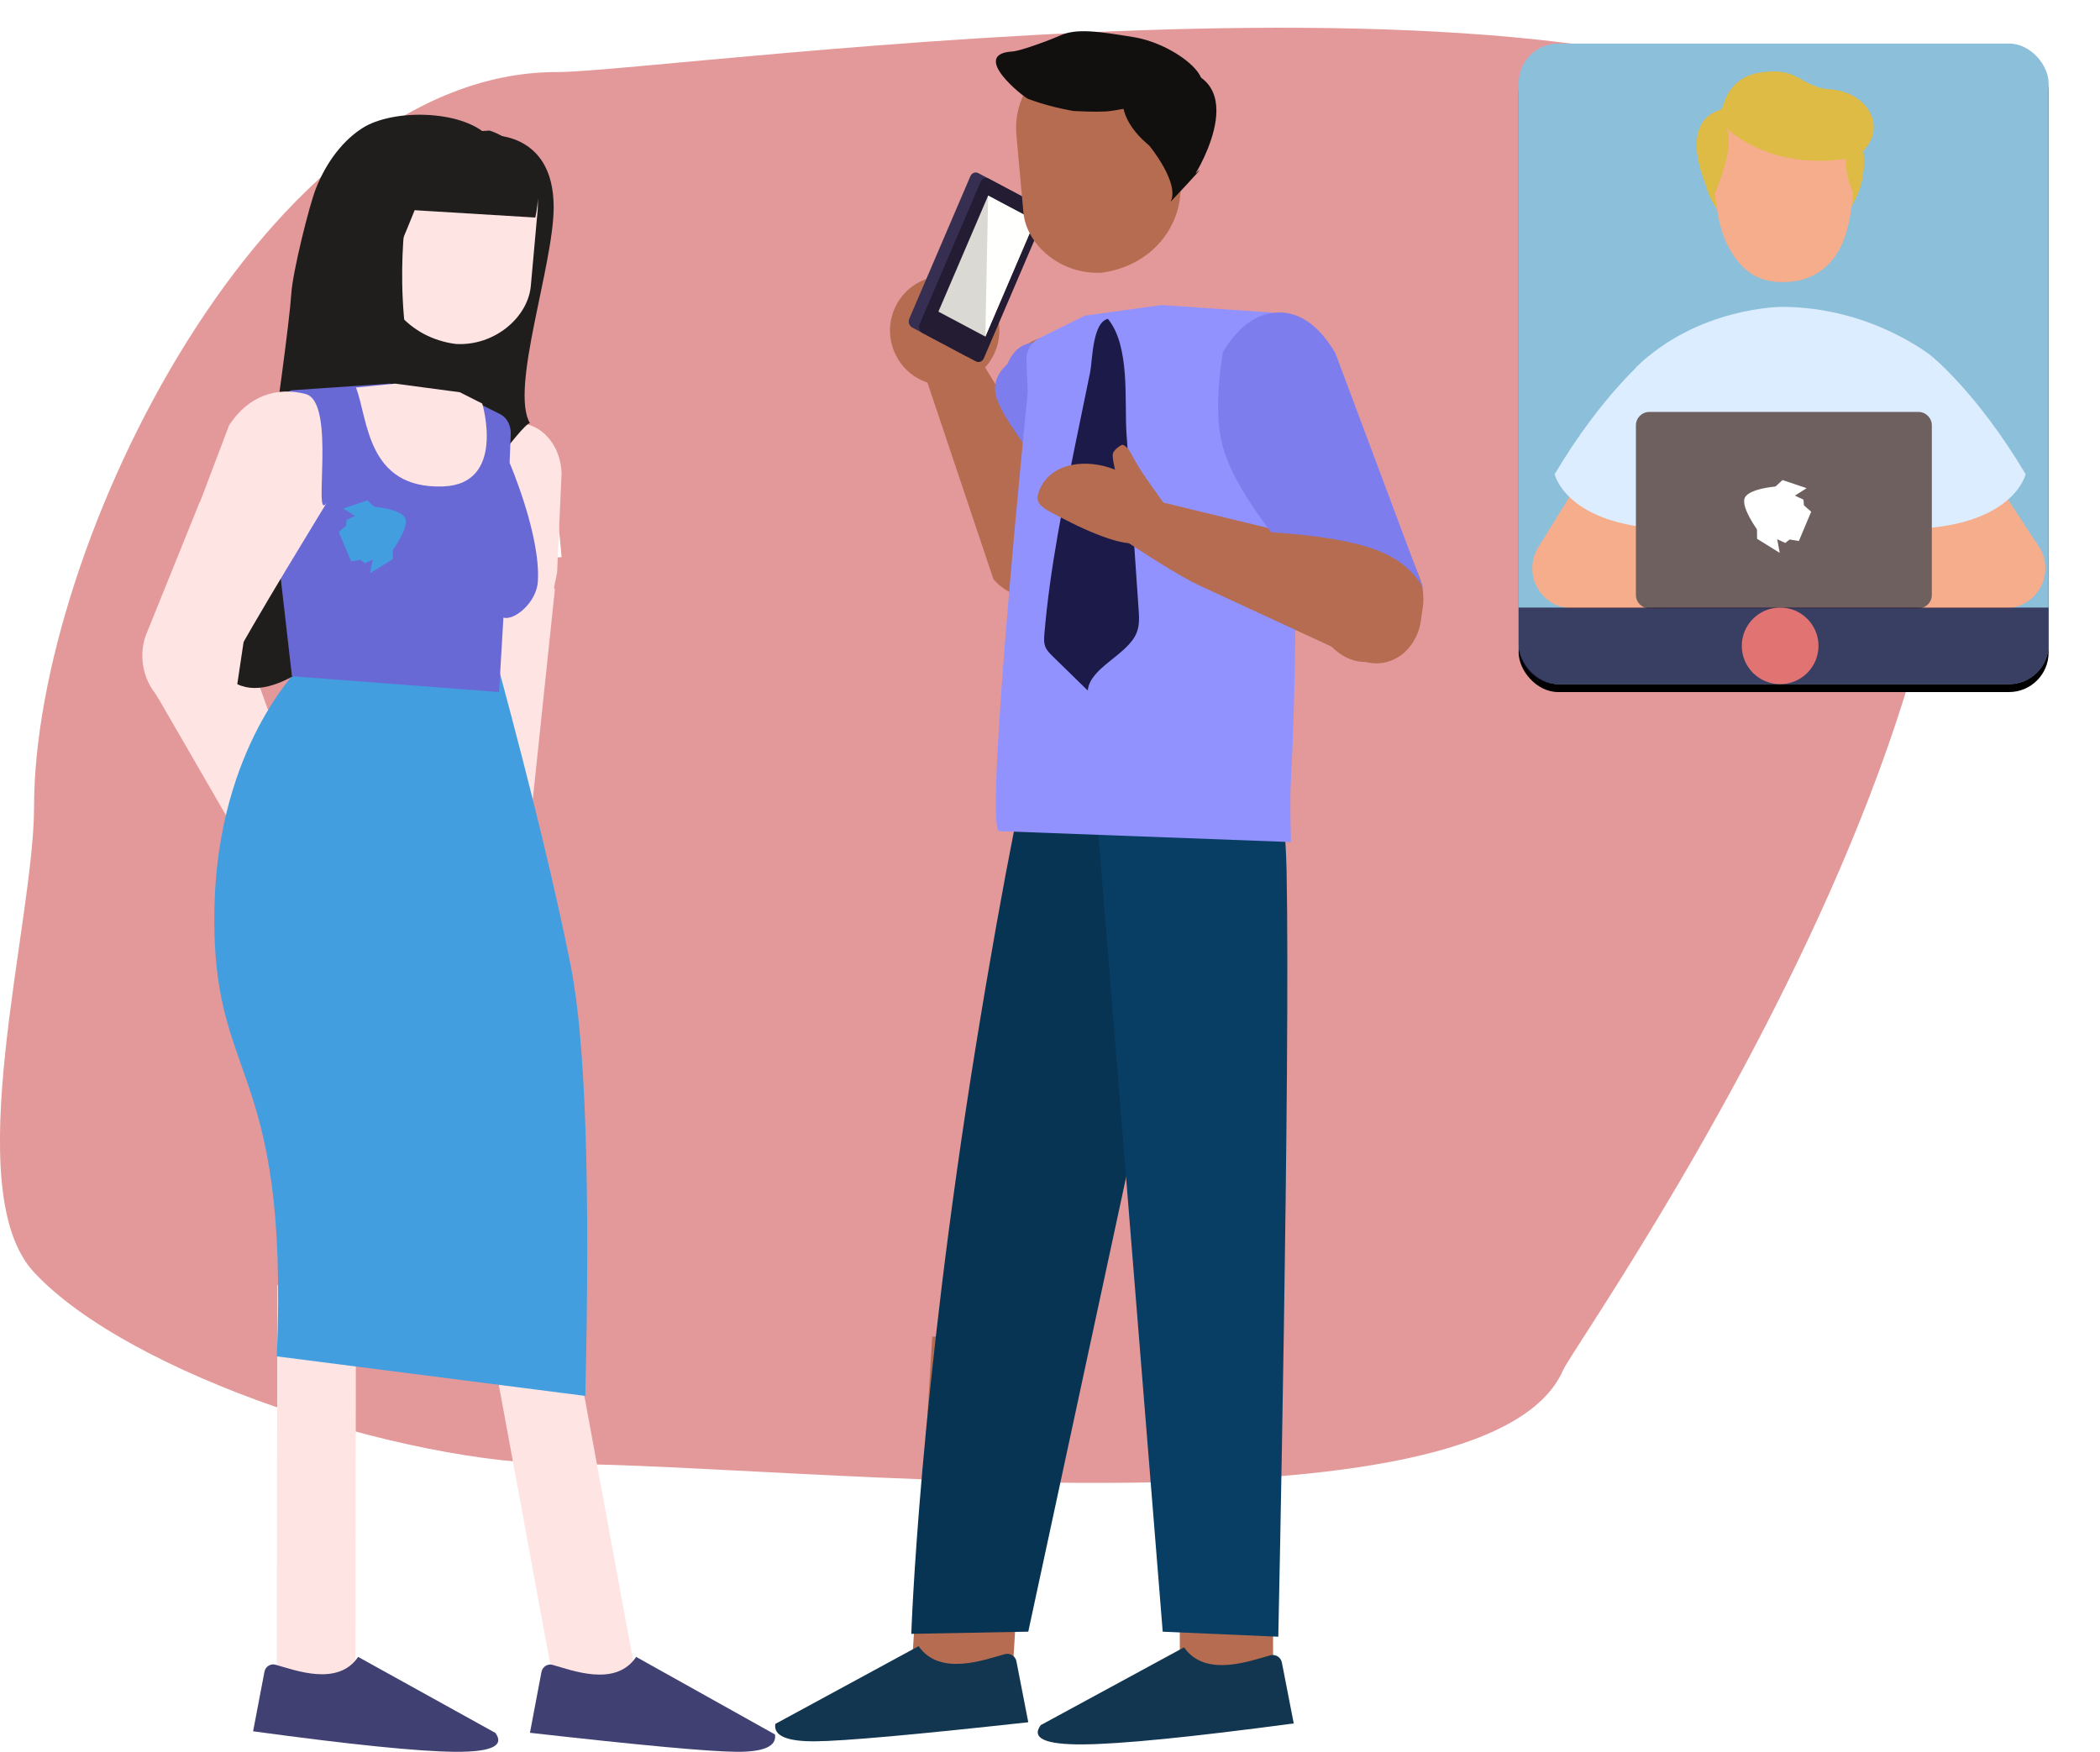<?xml version="1.0" encoding="UTF-8"?>
<svg width="265.5" height="221.51" version="1.1" viewBox="0 0 265.5 221.51" xmlns="http://www.w3.org/2000/svg" xmlns:cc="http://creativecommons.org/ns#" xmlns:dc="http://purl.org/dc/elements/1.1/" xmlns:rdf="http://www.w3.org/1999/02/22-rdf-syntax-ns#" xmlns:xlink="http://www.w3.org/1999/xlink">
<title>Group 12</title>
<desc>Created with Sketch.</desc>
<defs>
<rect id="a" width="67" height="81" rx="5"/>
<filter id="b" x="-.097" y="-.068" width="1.194" height="1.16">
<feOffset dx="0" dy="1" in="SourceAlpha" result="shadowOffsetOuter1"/>
<feGaussianBlur in="shadowOffsetOuter1" result="shadowBlurOuter1" stdDeviation="2"/>
<feColorMatrix in="shadowBlurOuter1" values="0 0 0 0 0.822   0 0 0 0 0.781   0 0 0 0 0.781  0 0 0 0.5 0"/>
</filter>
</defs>
<g transform="translate(-399 2.508)">
<path d="m470.43 182.61c27.913 0 116.54 10.304 126.2-11.892 1.788-4.106 74.78-106.27 39.972-152.34-22.888-30.296-152.79-11.772-167.26-11.772-36.471 0-66.036 59.847-66.036 92.919 0 14.705-9.699 48.426 0 58.848 12.113 13.018 46.869 24.239 67.123 24.239z" fill="#e39999" fill-rule="evenodd"/>
<path d="m452 56.354c-0.137-3.701 2.68-6.883 6.469-7.303 4.091-0.453 8.998 2.139 10.051 7.238 0.895 4.337 1.514 12.003 1.473 11.652l-17.884 1.059-0.11-12.646" fill="#fffffe" fill-rule="evenodd"/>
<path d="m459.87 75.53c-1.991-2.538-1.45-5.523 1.188-6.553 2.669-1.043 6.379 0.342 8.096 3.02l-3.154 30.003-5-10z" fill="#ffe4e4" fill-rule="evenodd"/>
<path d="m469 72-10-1c0.33-5.938 0.252-9.515 0.019-12.9-0.262-3.82 2.262-7.093 5.474-7.1 2.965-0.005 5.399 2.793 5.507 6.328l-0.566 12.558z" fill="#ffe4e4" fill-rule="evenodd"/>
<polyline transform="matrix(-.99 .139 .139 .99 472.45 9.928)" points="20.799 200.05 31.205 199.89 33.373 148.89 22.969 149.06 20.799 200.05" fill="#ffe4e4" fill-rule="evenodd"/>
<path d="m479.43 207 17.549 9.807c0.233 1.485-1.384 2.216-4.85 2.193-3.466-0.024-12.175-0.825-26.128-2.404l1.444-7.631c0.099-0.691 0.756-1.139 1.41-0.959 2.445 0.674 7.98 2.875 10.575-1.006z" fill="#404072" fill-rule="evenodd"/>
<path d="m441 109.77-10.971-30.438c-1.746-3.195-5.818-4.291-8.943-2.406-3.161 1.906-4.049 6.073-1.938 9.091l16.177 27.985 5.675-4.232" fill="#ffe4e4" fill-rule="evenodd"/>
<polyline transform="matrix(-1,0,0,1,497,12)" points="53.057 199 63 198.84 62.943 148 53 148.16 53.057 199" fill="#ffe4e4" fill-rule="evenodd"/>
<path d="m444.28 207 17.355 9.614c1.181 1.621-0.513 2.416-5.08 2.385-4.568-0.031-13.086-0.895-25.556-2.592l1.428-7.479c0.099-0.678 0.749-1.117 1.395-0.942 2.418 0.661 7.892 2.818 10.459-0.986z" fill="#404072" fill-rule="evenodd"/>
<path d="m426.12 111.89c-0.607 23.025 9.467 19.109 7.88 57.109l39 5c0.638-26.774 0.03-44.868-1.823-54.282-1.854-9.414-4.887-21.939-9.098-37.574l-25.274-0.144s-10.158 9.931-10.684 29.891z" fill="#429edf" fill-rule="evenodd"/>
<path d="m424.24 61 12.756 7.037c-2.957 6.307-5.357 9.659-6.506 13.473-1.294 4.301-4.569 7.717-8.691 6.065-3.805-1.527-5.734-5.838-4.363-9.749l6.803-16.827" fill="#ffe4e4" fill-rule="evenodd"/>
<path d="m460.03 30.484c-0.284 2.19 1.26 4.197 3.45 4.482 2.19 0.285 4.196-1.259 4.483-3.451 0.284-2.19-1.26-4.197-3.45-4.481-2.19-0.285-4.196 1.259-4.483 3.45" fill="#dd877b" fill-rule="evenodd"/>
<path d="m469 23.645c0.023 7.316-5.569 23.027-3 27.355-2.044 0.142-26.265 38.193-37 33 0 0 6.372-42.251 6.832-49.408 0.174-2.711 2.261-11.133 3.109-13.267 1.389-3.501 3.527-6.143 5.897-7.648 3.814-2.423 12.396-2.302 15.756 0.906 0 0 8.378-0.741 8.407 9.063z" fill="#201e1d" fill-rule="evenodd"/>
<path d="m448.23 46 8.71 1.222 5.292 2.635c0.851 0.43 1.386 1.436 1.341 2.526l-0.145 3.63s3.929 9.107 3.575 14.987c-0.163 2.705-3 5-4.356 4.585l-0.553 9.415-26.182-2-2.908-25.371c-0.043-1.962 1.253-10.638 2.913-10.79z" fill="#6969d6" fill-rule="evenodd"/>
<path d="m456.59 40.982c4.875 0.308 9.134-3.312 9.518-7.309l0.851-9.439c0.483-5.01-3.073-9.503-8.034-10.153-5.079-0.665-10.622 2.823-11.283 7.933l-0.604 7.599c-0.465 5.877 3.743 10.609 9.553 11.368" fill="#ffe4e4" fill-rule="evenodd"/>
<path d="m437.65 47.319c3.911 1.039 0.835 16.464 2.637 13.753 0.713-1.073-10.009 16.237-12.287 20.927l-6-15 5.962-15.725c2.412-3.739 6.063-4.917 9.688-3.956z" fill="#ffe4e4" fill-rule="evenodd"/>
<path d="m443.61 18.044c-2.783 6.209-4.571 20.25 1.204 23.872 1.615 1.013 2.212-7.427 3.468-10.315 3.023-6.953 5.73-14.118 5.73-14.118l6.987-3.075s-13.553-4.922-17.389 3.635z" fill="#201e1d" fill-rule="evenodd"/>
<path d="m451 44s-4.658-0.632-9-2.746c0 0 1.283-15.463 3.486-20.426 2.203-4.963 5.246-1.885 5.246-1.885l0.092 2.393s-2.32 10.562 0.176 22.663z" fill="#201e1d" fill-rule="evenodd"/>
<path d="m459.97 48.522s3.058 10.204-4.967 10.478c-9.68 0.332-9.456-8.564-11-12.504l4.946-0.496 8.188 1.09z" fill="#ffe4e4" fill-rule="evenodd"/>
<path d="m466.68 25-24.683-1.5 2.719-8.398 16.173-1.102s7.748 2.226 5.791 11z" fill="#201e1d" fill-rule="evenodd"/>
<path d="m448.64 67.061-3.522 1.657-0.562-0.437-1.166 0.185-0.738-1.757-0.08-0.19-0.738-1.757 0.91-0.792 0.07-0.734 3.521-1.657s3.404 0.265 3.901 1.447c0.497 1.182-1.597 4.035-1.597 4.035" fill="#429edf"/>
<polygon transform="rotate(21 62.24 1223.2)" points="3.414 0.642 0.934 2.692 2.763 3.061 4.67 1.14" fill="#429edf"/>
<polygon transform="rotate(21 62.24 1223.2)" points="9.073 6.433 8.578 5.078 6.671 7.136 7.037 9.111" fill="#429edf"/>
<polyline transform="translate(591,3)" points="42.387 51.357 42.387 58.515 33.251 51.357 42.387 51.357" fill="#fffffe" fill-rule="evenodd"/>
<use transform="translate(591,3)" width="100%" height="100%" fill="black" fill-rule="evenodd" filter="url(#b)" xlink:href="#a"/>
<use transform="translate(591,3)" width="100%" height="100%" fill="#8cbfd9" fill-rule="evenodd" xlink:href="#a"/>
<path d="m624.26 36.295s-10.619 0-18.436 7.678v21.517s37.412 0.569 37.412 0c0-0.569 9e-3 -22.94 9e-3 -22.94s-7.652-6.255-18.984-6.255" fill="#dcedff" fill-rule="evenodd"/>
<path d="m608.46 64.289h-10.666c-2.801 0-5.071 2.267-5.071 5.064 0 2.797 2.27 5.064 5.071 5.064h12.548l-1.881-10.129" fill="#f5ad8b" fill-rule="evenodd"/>
<polyline transform="translate(591,3)" points="2.352 63.911 9.518 52.287 19.344 53.612 17.886 66.353 2.352 63.911" fill="#f5ad8b" fill-rule="evenodd"/>
<path d="m607.41 42.55s-5.772 4.655-11.856 14.901c0 0 1.313 5.93 12.647 6.838l-0.791-21.739" fill="#dcedff" fill-rule="evenodd"/>
<path d="m641.85 64.289h10.667c2.801 0 5.071 2.267 5.071 5.064 0 2.797-2.27 5.064-5.071 5.064h-12.548l1.88-10.129" fill="#f5ad8b" fill-rule="evenodd"/>
<polyline transform="translate(591,3)" points="65.932 63.861 56.965 50.155 48.969 53.612 50.426 66.353 65.932 63.861" fill="#f5ad8b" fill-rule="evenodd"/>
<path d="m643.24 42.55s5.773 4.655 11.857 14.901c0 0-1.313 5.93-12.646 6.838l0.789-21.739" fill="#dcedff" fill-rule="evenodd"/>
<path d="m641.54 74.417h-34.016c-0.938 0-1.698-0.76-1.698-1.696v-21.447c0-0.937 0.76-1.695 1.698-1.695h34.016c0.937 0 1.698 0.758 1.698 1.695v21.447c0 0.936-0.761 1.696-1.698 1.696" fill="#6d605f" fill-rule="evenodd"/>
<path d="m634.66 17.988c0 5.775-4.57 10.455-10.206 10.455-5.637 0-10.205-4.68-10.205-10.455 0-5.775 4.568-10.455 10.205-10.455 5.636 0 10.206 4.68 10.206 10.455" fill="#db4" fill-rule="evenodd"/>
<path d="m633.42 18.634c8.5e-4 2.356-0.243 7.285-1.773 10.21-1.435 2.746-3.809 4.224-6.922 4.313-3.114 0.087-5.433-1.05-7.291-4.614-1.858-3.565-1.77-9.865-1.77-9.865s0-8.415 8.781-8.415c9.249 0 8.975 8.371 8.975 8.371" fill="#f5ad8b" fill-rule="evenodd"/>
<path d="m615.87 21.802s3.335-7.617 0.646-8.863c0 0-1.924 6.557-0.646 8.863" fill="#db4" fill-rule="evenodd"/>
<path d="m633.25 21.802s-1.874-4.106-0.22-7.063c0 0 1.497 4.756 0.22 7.063" fill="#db4" fill-rule="evenodd"/>
<path d="m616.52 12.938s5.485 6.637 17.093 4.432c0 0 1.023-5.999-4.979-7.832-6-1.833-10.682 2.5-12.114 3.4" fill="#db4" fill-rule="evenodd"/>
<path d="m616.52 12.938s-0.113-5.447 4.936-6.263c5.049-0.816 5.21 1.881 8.784 2.096 5.335 0.32 7.769 5.56 3.373 8.599l-7.421-4.432h-9.672" fill="#db4" fill-rule="evenodd"/>
<path d="m616.71 11.356s-5.499 0.674-2.101 9.389l2.101-9.389" fill="#db4" fill-rule="evenodd"/>
<path d="m591 74.315h67v4.685c0 2.761-2.239 5-5 5h-57c-2.761 0-5-2.239-5-5z" fill="#1b1439" fill-rule="evenodd" opacity=".74"/>
<ellipse cx="624.06" cy="79.158" rx="4.849" ry="4.842" fill="#e17373" fill-rule="evenodd"/>
<path d="m542.34 47.443c0.141-3.922-2.753-7.293-6.645-7.739-4.202-0.48-9.243 2.266-10.324 7.67-0.919 4.596-1.556 12.719-1.513 12.348l18.369 1.123 0.113-13.401" fill="#fffffe" fill-rule="evenodd"/>
<path d="m525.39 69.033 15.317 1.72c-0.484-9.17-0.37-14.693-0.027-19.921 0.384-5.899-3.321-10.953-8.037-10.963-4.353-0.007-7.926 4.313-8.084 9.771l0.831 19.392" fill="#b66c50" fill-rule="evenodd"/>
<path d="m534.33 61.446c2.795 2.637 2.825 7.079 0.064 9.751-2.792 2.705-7.282 2.485-9.798-0.476l-9.04-26.937 5.749-3.461z" fill="#b66c50" fill-rule="evenodd"/>
<path d="m516.22 45.852c3.616 1.225 7.54-0.72 8.761-4.343 1.222-3.623-0.72-7.552-4.335-8.777-3.616-1.224-7.539 0.721-8.761 4.344-1.221 3.622 0.719 7.551 4.335 8.776" fill="#b66c50" fill-rule="evenodd"/>
<path d="m529.44 22.973-6.754-3.591c-0.377-0.2-0.828-0.023-1.007 0.398l-7.714 18.001c-0.179 0.419-0.02 0.921 0.356 1.12l6.754 3.592c0.377 0.201 0.828 0.021 1.007-0.397l7.713-18.002c0.18-0.419 0.02-0.922-0.355-1.121" fill="#372f51" fill-rule="evenodd"/>
<path d="m530.74 23.666-6.755-3.591c-0.375-0.201-0.825-0.023-1.004 0.397l-7.714 18.002c-0.179 0.419-0.021 0.921 0.356 1.12l6.754 3.592c0.375 0.2 0.825 0.021 1.006-0.398l7.713-18.001c0.18-0.42 0.021-0.922-0.355-1.121" fill="#241c33" fill-rule="evenodd"/>
<polyline transform="translate(513.89 19.3)" points="15.973 6.082 10.04 2.926 3.752 17.597 9.687 20.752 15.973 6.082" fill="#dbd9d3" fill-rule="evenodd"/>
<polyline transform="translate(513.89 19.3)" points="10.04 2.926 9.687 20.752 15.973 6.082 10.04 2.926" fill="#fffffe" fill-rule="evenodd"/>
<polyline transform="translate(497,4)" points="17.232 205.13 30.015 205 32.646 162.37 19.865 162.5 17.232 205.13" fill="#b66c50" fill-rule="evenodd"/>
<path d="m515.14 205.64-18.118 9.834c-0.24 1.49 1.429 2.222 5.007 2.199 3.579-0.024 12.57-0.827 26.975-2.41l-1.49-7.652c-0.102-0.693-0.78-1.143-1.456-0.962-2.524 0.676-8.238 2.883-10.918-1.008z" fill="#133650" fill-rule="evenodd"/>
<path d="m526.37 43.524c0.751-1.81 1.96-2.714 3.627-2.714s3.375 0.931 5.124 2.794l6.876 16.206c-0.706-1.219-1.956-2.123-3.75-2.714-1.794-0.591-4.503-0.99-8.126-1.198-2.918-3.804-4.626-6.5-5.124-8.088-0.498-1.589-0.04-3.017 1.373-4.286z" fill="#7d7dee" fill-rule="evenodd"/>
<path d="m522.38 129.72c-7.2 44.478-8.166 74.366-8.166 74.366l14.789-0.277 26.667-123.88-4.935-4.841-16.826 0.194s-4.329 9.965-11.529 54.44z" fill="#083454" fill-rule="evenodd"/>
<polyline transform="translate(497,4)" points="51.171 205.68 62.96 205.55 62.892 164.1 51.103 164.23 51.171 205.68" fill="#b66c50" fill-rule="evenodd"/>
<path d="m548.7 205.79-18.118 9.834c-1.232 1.658 0.535 2.471 5.304 2.44 4.768-0.032 13.661-0.915 26.679-2.651l-1.49-7.651c-0.103-0.694-0.781-1.143-1.456-0.963-2.524 0.676-8.238 2.883-10.918-1.008z" fill="#133650" fill-rule="evenodd"/>
<path d="m561.66 107.58c0.491 24.752-1.046 96.867-1.046 96.867l-14.614-0.634-10.329-128.11 17.345-0.257s8.218 10.676 8.644 32.133z" fill="#083e64" fill-rule="evenodd"/>
<path d="m545.83 36.063-9.681 1.348-5.882 2.906c-0.946 0.474-1.54 1.584-1.491 2.787l0.161 4.004s-5.495 54.08-3.656 55.474l36.932 1.384c-0.085-3.721-0.093-6.192-0.024-7.413 0.603-10.666 0.792-26.553 0.566-47.661 0.048-2.165-1.393-11.736-3.238-11.903z" fill="#9292ff" fill-rule="evenodd"/>
<path d="m571.25 52.842-13.569 7.391c3.146 6.623 5.699 10.144 6.921 14.15 1.377 4.517 4.86 8.105 9.245 6.369 4.048-1.604 6.099-6.13 4.641-10.238l-7.238-17.672" fill="#b66c50" fill-rule="evenodd"/>
<path d="m557.45 38.168c-4.081 1.108-3.977 10.618-2.752 14.673 0.876 2.903 0.596 2.386 2.974 7.391l14.023-6.343-4.136-11.501c-2.517-3.989-6.327-5.245-10.109-4.22z" fill="#b66c50" fill-rule="evenodd"/>
<path d="m535.14 52.744c-1.699 8.28-3.403 16.576-4.103 24.942-0.043 0.557-0.084 1.133 0.155 1.661 0.204 0.45 0.593 0.834 0.976 1.209 1.454 1.416 2.906 2.835 4.358 4.254 0.26-2.931 5.013-4.479 6.166-7.283 0.395-0.958 0.329-1.986 0.26-2.988-0.509-7.423-1.021-14.845-1.533-22.266-0.278-4.029 0.502-11.022-2.356-14.463-1.971 0.469-1.941 5.295-2.236 6.737-0.563 2.732-1.123 5.465-1.686 8.197" fill="#1b1a49" fill-rule="evenodd"/>
<path d="m574.61 67.974c3.249 1.401 4.953 5.603 3.739 9.226-1.227 3.665-4.929 5.228-8.077 3.409-8.527-3.95-15.099-6.992-19.715-9.125-1.742-0.805-4.971-2.758-9.687-5.858l3.739-4.94z" fill="#b66c50" fill-rule="evenodd"/>
<path d="m539.31 56.635c-3.633-1.176-7.867-0.411-9.04 3.226-0.49 1.516 0.833 2.025 3.485 3.39 3.711 1.911 9.321 4.224 10.006 2.102 1.175-3.64-0.818-7.542-4.45-8.718z" fill="#b66c50" fill-rule="evenodd"/>
<path d="m549.17 63.251c-0.189-0.786-1.669-0.118-2.371-1.188-0.912-1.389-3.557-4.751-4.743-7.127-0.099-0.198-0.694-1.239-1.186-1.188-0.172 0.018-1.148 0.661-1.186 1.188-0.087 1.219 0.872 3.013 0 3.563-0.72 0.455-1.311-1.442-2.371-1.188l9.63 7.492s3.075 1.981 2.227-1.552z" fill="#b66c50" fill-rule="evenodd"/>
<path d="m538.3 31.966c-5.075 0.32-9.508-3.433-9.908-7.576l-0.886-9.783c-0.503-5.193 3.199-9.85 8.364-10.523 5.287-0.689 11.058 2.926 11.746 8.222l0.628 7.877c0.484 6.091-3.896 10.996-9.945 11.783" fill="#b66c50" fill-rule="evenodd"/>
<path d="m544.3 15.905s3.89 4.71 2.703 7.095c3.333-3.542 4.382-4.731 3.147-3.566 0 0 8.354-13.434-4.672-13.434l-3.883 1.636s-2.734 3.736 2.705 8.269z" fill="#12100f" fill-rule="evenodd"/>
<path d="m542.31 2.183c-4.424-0.716-7.249-1.153-9.31-0.182-0.736 0.346-4.882 1.933-6 2-5.449 0.327 1.381 5.768 2 6 1.702 0.639 3.588 1.146 5.66 1.521 2.271 0.125 3.857 0.125 4.757 0 2.104-0.293 5.025-0.921 8.763-1.884 6.697-0.496 0.134-6.483-5.87-7.454z" fill="#12100f" fill-rule="evenodd"/>
<path d="m621.18 64.492 3.522 1.657 0.562-0.437 1.166 0.185 0.738-1.757 0.08-0.19 0.738-1.757-0.91-0.792-0.07-0.734-3.521-1.657s-3.404 0.265-3.901 1.447c-0.497 1.182 1.597 4.035 1.597 4.035" fill="#fff"/>
<polygon transform="matrix(-.934 .358 .358 .934 627.32 56.371)" points="2.763 3.061 4.67 1.14 3.414 0.642 0.934 2.692" fill="#fff"/>
<polygon transform="matrix(-.934 .358 .358 .934 627.32 56.371)" points="6.671 7.136 7.037 9.111 9.073 6.433 8.578 5.078" fill="#fff"/>
<path d="m553.61 42c2.031-3.333 4.402-5 7.11-5 2.709 0 5.079 1.716 7.11 5.147l11.173 29.853c-1.148-2.245-3.179-3.912-6.095-5s-7.317-1.824-13.205-2.206c-3.254-4.27-5.286-7.868-6.095-10.794s-0.809-6.926 0-12z" fill="#7d7dee" fill-rule="evenodd"/>
</g>
</svg>
